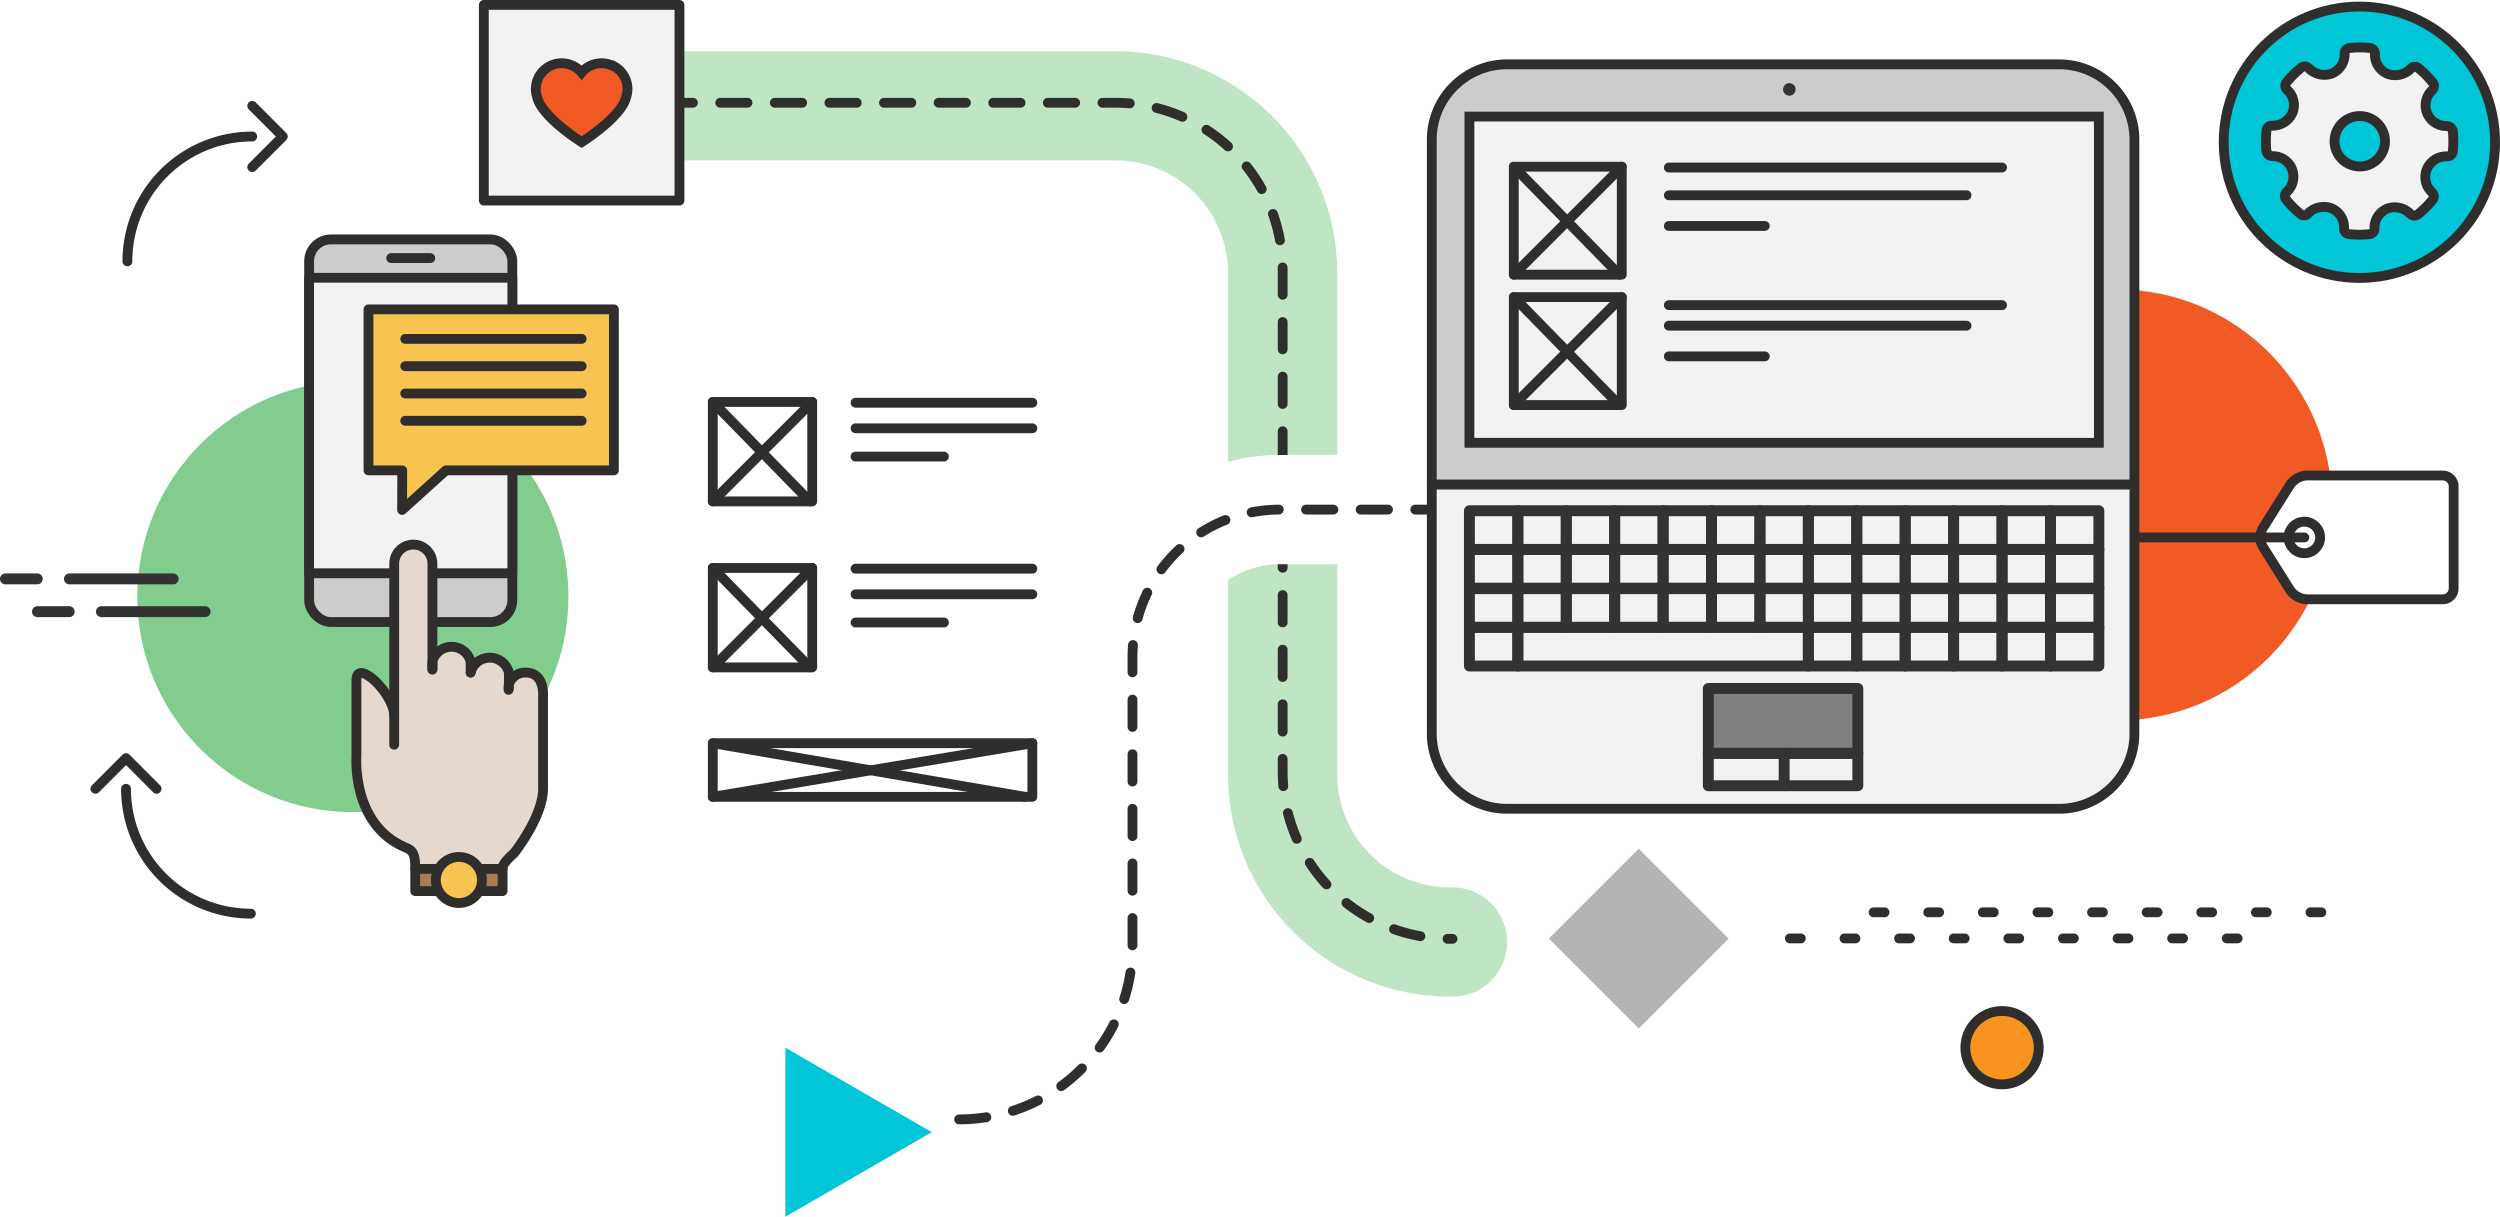 <svg xmlns="http://www.w3.org/2000/svg" viewBox="0 0 457.82 222.81"><defs><style>.cls-1{isolation:isolate;}.cls-10,.cls-2,.cls-24,.cls-3,.cls-7,.cls-8,.cls-9{fill:none;}.cls-2{stroke:#82cc8d;opacity:0.5;}.cls-10,.cls-12,.cls-15,.cls-16,.cls-18,.cls-19,.cls-2,.cls-22,.cls-23,.cls-24,.cls-3,.cls-7,.cls-8,.cls-9{stroke-linecap:round;stroke-linejoin:round;}.cls-2,.cls-8{stroke-width:20px;}.cls-12,.cls-13,.cls-15,.cls-16,.cls-17,.cls-18,.cls-19,.cls-20,.cls-23,.cls-24,.cls-27,.cls-3,.cls-7{stroke:#302d2d;}.cls-12,.cls-15,.cls-16,.cls-17,.cls-18,.cls-19,.cls-20,.cls-23,.cls-24,.cls-27,.cls-3,.cls-7{stroke-width:1.8px;}.cls-3{stroke-dasharray:5;}.cls-27,.cls-4{fill:#f15a24;}.cls-5{fill:#82cc8d;}.cls-13,.cls-6{fill:#fff;}.cls-10,.cls-8{stroke:#fff;}.cls-8{mix-blend-mode:soft-light;}.cls-22,.cls-9{stroke:#333;}.cls-10,.cls-22,.cls-9{stroke-width:2px;}.cls-11,.cls-19{fill:#ccc;}.cls-12,.cls-18,.cls-20{fill:#f2f2f2;}.cls-13,.cls-17,.cls-20,.cls-27{stroke-miterlimit:10;}.cls-14{fill:#e5d8cf;}.cls-15{fill:#f8c34f;}.cls-16{fill:#a67c52;}.cls-17,.cls-25{fill:#00c6d7;}.cls-18{fill-rule:evenodd;}.cls-21{fill:#333;}.cls-22{fill:gray;}.cls-23{fill:#f7931e;}.cls-24{stroke-dasharray:2 8;}.cls-26{fill:#b3b3b3;}</style></defs><title>rukoujizhong</title><g class="cls-1"><g id="图层_1" data-name="图层 1"><path class="cls-2" d="M651.45,2561.44h92.33a30.65,30.65,0,0,1,30.67,30.67v91.8a30.65,30.65,0,0,0,30.67,30.67h0.44" transform="translate(-539.56 -2542.07)"/><path class="cls-3" d="M651.45,2560.89h92.33a30.65,30.65,0,0,1,30.67,30.67v91.8A30.65,30.65,0,0,0,805.12,2714h0.44" transform="translate(-539.56 -2542.07)"/><circle class="cls-4" cx="387.59" cy="92.47" r="39.48"/><circle class="cls-5" cx="64.62" cy="109.25" r="39.48"/><path class="cls-6" d="M986.89,2629.15a2,2,0,0,1,2,2v18.67a2,2,0,0,1-2,2H962a4,4,0,0,1-3.06-1.69l-5-7.95a3.49,3.49,0,0,1,0-3.39l5-7.95a4,4,0,0,1,3.06-1.69h24.9Z" transform="translate(-539.56 -2542.07)"/><path class="cls-7" d="M986.89,2629.15a2,2,0,0,1,2,2v18.67a2,2,0,0,1-2,2H962a4,4,0,0,1-3.06-1.69l-5-7.95a3.49,3.49,0,0,1,0-3.39l5-7.95a4,4,0,0,1,3.06-1.69h24.9Z" transform="translate(-539.56 -2542.07)"/><circle class="cls-7" cx="421.99" cy="98.42" r="2.89"/><line class="cls-7" x1="421.99" y1="98.42" x2="390.87" y2="98.42"/><path class="cls-8" d="M715.2,2747.06a31.73,31.73,0,0,0,31.75-31.75v-52.92a27,27,0,0,1,27-27h95.5v-0.14" transform="translate(-539.56 -2542.07)"/><path class="cls-3" d="M715.2,2747.06a31.73,31.73,0,0,0,31.75-31.75v-52.92a27,27,0,0,1,27-27h95.5v-0.14" transform="translate(-539.56 -2542.07)"/><line class="cls-9" x1="12.72" y1="106.01" x2="31.71" y2="106.01"/><line class="cls-9" x1="6.82" y1="106.01" x2="1" y2="106.01"/><line class="cls-9" x1="18.57" y1="112.01" x2="37.56" y2="112.01"/><line class="cls-9" x1="12.67" y1="112.01" x2="6.86" y2="112.01"/><line class="cls-10" x1="162.7" y1="43.25" x2="181.68" y2="43.25"/><line class="cls-10" x1="156.79" y1="43.25" x2="150.98" y2="43.25"/><line class="cls-10" x1="168.55" y1="49.25" x2="187.54" y2="49.25"/><line class="cls-10" x1="162.65" y1="49.25" x2="156.84" y2="49.25"/><rect class="cls-11" x="56.61" y="43.84" width="37.21" height="70.07" rx="4" ry="4"/><rect class="cls-7" x="56.61" y="43.84" width="37.21" height="70.07" rx="4" ry="4"/><rect class="cls-12" x="56.61" y="50.87" width="37.21" height="54.11"/><line class="cls-7" x1="71.64" y1="47.26" x2="78.8" y2="47.26"/><circle class="cls-13" cx="75.07" cy="109.25" r="2.05"/><path class="cls-14" d="M639.6,2670.16a5.59,5.59,0,0,0-1.15-3.87,3.41,3.41,0,0,0-2.61-1.05,3.87,3.87,0,0,0-2.5.84l0-.49a4,4,0,0,0-4.06-3.09,4.08,4.08,0,0,0-2.94,1.1h0a4,4,0,0,0-4.06-3.09,4.11,4.11,0,0,0-2.9,1.07v-15.78a4.1,4.1,0,0,0-8.2,0v24.32a14.33,14.33,0,0,0-2.81-3.43,5.18,5.18,0,0,0-2.32-1.32l-1.33-.22-0.36,1.3a3,3,0,0,0-.1.81v13.83c-0.25,1.12.59,11.3,9.45,16.15,1.14,0.39,1.33,1.83,1.33,4.57v1.5h15.73l1.75,0-0.26-1.73c0-.18.35-0.93,1.78-2.16l0.2-.21c0.91-1.15,5.42-7.16,5.42-12.18v-16.89Z" transform="translate(-539.56 -2542.07)"/><path class="cls-7" d="M625.75,2665.24v-2a3.61,3.61,0,0,0-7,0v1.43" transform="translate(-539.56 -2542.07)"/><path class="cls-7" d="M632.75,2668.16v-2.93a3.61,3.61,0,0,0-7,0h0" transform="translate(-539.56 -2542.07)"/><path class="cls-7" d="M615.6,2701.2c0-2.63-.31-3.41-1.94-4-9.78-4.22-8.83-16.68-8.83-16.68v-13.9c0-4.15,6.92,2.52,6.92,6.52" transform="translate(-539.56 -2542.07)"/><path class="cls-7" d="M618.75,2664.67V2645.3s0,0,0,0a3.5,3.5,0,1,0-7,0s0,0,0,0v33.15" transform="translate(-539.56 -2542.07)"/><path class="cls-7" d="M632.69,2668.4v-0.69a3.08,3.08,0,0,1,3.16-2.47c3.5,0,3.16,4.28,3.16,4.28v6.78h0v10.15c0,5.25-5.35,11.88-5.35,11.88s-2.24,1.91-2.06,2.76" transform="translate(-539.56 -2542.07)"/><polygon class="cls-15" points="112.42 86.14 81.66 86.14 73.64 93.39 73.66 86.14 67.48 86.14 67.48 56.65 112.42 56.65 112.42 86.14"/><line class="cls-15" x1="74.21" y1="62.06" x2="106.52" y2="62.06"/><line class="cls-15" x1="74.21" y1="67.06" x2="106.52" y2="67.06"/><line class="cls-15" x1="74.21" y1="72.06" x2="106.52" y2="72.06"/><line class="cls-15" x1="74.21" y1="77.06" x2="106.52" y2="77.06"/><rect class="cls-16" x="76.04" y="159.12" width="16" height="4.06"/><circle class="cls-15" cx="84.04" cy="161.15" r="4.22"/><circle class="cls-17" cx="432.07" cy="26.05" r="24.85"/><path class="cls-18" d="M988.7,2566a1.12,1.12,0,0,0-1.1-.85,3.79,3.79,0,0,1-2.6-6.6,1,1,0,0,0,.11-1.3,16.83,16.83,0,0,0-2.72-2.75,1,1,0,0,0-1.31.1,4,4,0,0,1-4.28,1,3.81,3.81,0,0,1-2.32-3.73,1,1,0,0,0-.84-1,17,17,0,0,0-3.86,0,1,1,0,0,0-.85,1,3.83,3.83,0,0,1-2.35,3.67,4,4,0,0,1-4.25-1,1,1,0,0,0-1.29-.11,17.16,17.16,0,0,0-2.78,2.75,1,1,0,0,0,.1,1.3,3.81,3.81,0,0,1,1,4.29,4,4,0,0,1-3.74,2.32,0.94,0.94,0,0,0-1,.84,17.12,17.12,0,0,0,0,3.9,1.13,1.13,0,0,0,1.13.84,3.77,3.77,0,0,1,3.53,2.35,3.82,3.82,0,0,1-1,4.25,1,1,0,0,0-.1,1.29,17.11,17.11,0,0,0,2.72,2.75,1,1,0,0,0,1.31-.11,4,4,0,0,1,4.28-1,3.81,3.81,0,0,1,2.33,3.73,1,1,0,0,0,.84,1,16.73,16.73,0,0,0,2,.12,17.67,17.67,0,0,0,1.88-.11,1,1,0,0,0,.85-1,3.83,3.83,0,0,1,2.35-3.67,4,4,0,0,1,4.25,1,1,1,0,0,0,1.29.11,17.12,17.12,0,0,0,2.78-2.75,1,1,0,0,0-.1-1.31,3.79,3.79,0,0,1,2.55-6.61h0.21a1,1,0,0,0,1-.84,17.19,17.19,0,0,0,0-3.91h0Zm-17,6.56a4.62,4.62,0,1,1,4.62-4.62,4.62,4.62,0,0,1-4.62,4.62h0Zm0,0" transform="translate(-539.56 -2542.07)"/><path class="cls-19" d="M916.64,2553.85H815.55a13.79,13.79,0,0,0-13.79,13.79v63.18H930.43v-63.18A13.79,13.79,0,0,0,916.64,2553.85Z" transform="translate(-539.56 -2542.07)"/><path class="cls-12" d="M815.55,2690.18H916.64a13.79,13.79,0,0,0,13.79-13.79v-45.57H801.76v45.57A13.79,13.79,0,0,0,815.55,2690.18Z" transform="translate(-539.56 -2542.07)"/><rect class="cls-20" x="269.09" y="21.35" width="115.27" height="59.74"/><circle class="cls-21" cx="327.68" cy="16.37" r="1.15"/><rect class="cls-9" x="269.09" y="93.53" width="8.87" height="7.08"/><rect class="cls-9" x="277.96" y="93.53" width="8.87" height="7.08"/><rect class="cls-9" x="286.82" y="93.53" width="8.87" height="7.08"/><rect class="cls-9" x="295.69" y="93.53" width="8.87" height="7.08"/><rect class="cls-9" x="304.56" y="93.53" width="8.87" height="7.08"/><rect class="cls-9" x="313.43" y="93.53" width="8.87" height="7.08"/><rect class="cls-9" x="322.29" y="93.53" width="8.87" height="7.08"/><rect class="cls-9" x="331.16" y="93.53" width="8.87" height="7.08"/><rect class="cls-9" x="340.02" y="93.53" width="8.87" height="7.08"/><rect class="cls-9" x="348.89" y="93.53" width="8.87" height="7.08"/><rect class="cls-9" x="357.76" y="93.53" width="8.87" height="7.08"/><rect class="cls-9" x="366.63" y="93.53" width="8.87" height="7.08"/><rect class="cls-9" x="375.49" y="93.53" width="8.87" height="7.08"/><rect class="cls-9" x="269.09" y="100.62" width="8.87" height="7.08"/><rect class="cls-9" x="277.96" y="100.62" width="8.87" height="7.08"/><rect class="cls-9" x="286.82" y="100.62" width="8.87" height="7.08"/><rect class="cls-9" x="295.69" y="100.62" width="8.87" height="7.08"/><rect class="cls-9" x="304.56" y="100.62" width="8.87" height="7.08"/><rect class="cls-9" x="313.43" y="100.62" width="8.87" height="7.08"/><rect class="cls-9" x="322.29" y="100.62" width="8.87" height="7.08"/><rect class="cls-9" x="331.16" y="100.62" width="8.87" height="7.08"/><rect class="cls-9" x="340.02" y="100.62" width="8.87" height="7.08"/><rect class="cls-9" x="348.89" y="100.62" width="8.87" height="7.08"/><rect class="cls-9" x="357.76" y="100.62" width="8.87" height="7.08"/><rect class="cls-9" x="366.63" y="100.62" width="8.87" height="7.08"/><rect class="cls-9" x="375.49" y="100.62" width="8.87" height="7.08"/><rect class="cls-9" x="269.09" y="107.8" width="8.87" height="7.08"/><rect class="cls-9" x="277.96" y="107.8" width="8.87" height="7.08"/><rect class="cls-9" x="286.82" y="107.8" width="8.87" height="7.08"/><rect class="cls-9" x="295.69" y="107.8" width="8.87" height="7.08"/><rect class="cls-9" x="304.56" y="107.8" width="8.87" height="7.08"/><rect class="cls-9" x="313.43" y="107.8" width="8.87" height="7.08"/><rect class="cls-9" x="322.29" y="107.8" width="8.87" height="7.08"/><rect class="cls-9" x="331.16" y="107.8" width="8.87" height="7.08"/><rect class="cls-9" x="340.02" y="107.8" width="8.87" height="7.08"/><rect class="cls-9" x="348.89" y="107.8" width="8.87" height="7.08"/><rect class="cls-9" x="357.76" y="107.8" width="8.87" height="7.08"/><rect class="cls-9" x="366.63" y="107.8" width="8.87" height="7.08"/><rect class="cls-9" x="375.49" y="107.8" width="8.87" height="7.08"/><rect class="cls-9" x="269.09" y="114.88" width="8.87" height="7.08"/><rect class="cls-9" x="277.96" y="114.88" width="53.2" height="7.08"/><rect class="cls-9" x="331.16" y="114.88" width="8.87" height="7.08"/><rect class="cls-9" x="340.02" y="114.88" width="8.87" height="7.08"/><rect class="cls-9" x="348.89" y="114.88" width="8.87" height="7.08"/><rect class="cls-9" x="357.76" y="114.88" width="8.87" height="7.08"/><rect class="cls-9" x="366.63" y="114.88" width="8.87" height="7.08"/><rect class="cls-9" x="375.49" y="114.88" width="8.87" height="7.08"/><rect class="cls-22" x="312.84" y="126.08" width="27.38" height="11.87"/><rect class="cls-9" x="312.84" y="137.95" width="27.38" height="5.94"/><line class="cls-9" x1="326.73" y1="137.95" x2="326.73" y2="143.89"/><path class="cls-7" d="M871.94,2693.27" transform="translate(-539.56 -2542.07)"/><circle class="cls-23" cx="366.63" cy="191.86" r="6.72"/><rect class="cls-7" x="130.53" y="73.61" width="18.21" height="18.21"/><line class="cls-7" x1="130.53" y1="91.82" x2="148.74" y2="73.61"/><line class="cls-7" x1="148.32" y1="91.82" x2="130.53" y2="73.61"/><line class="cls-7" x1="156.67" y1="73.75" x2="189.05" y2="73.75"/><line class="cls-7" x1="156.67" y1="78.43" x2="189.05" y2="78.43"/><line class="cls-7" x1="156.67" y1="83.61" x2="172.86" y2="83.61"/><rect class="cls-7" x="130.53" y="104.01" width="18.21" height="18.21"/><line class="cls-7" x1="130.53" y1="122.21" x2="148.74" y2="104.01"/><line class="cls-7" x1="148.32" y1="122.21" x2="130.53" y2="104.01"/><rect class="cls-7" x="130.53" y="136.1" width="58.52" height="9.82"/><line class="cls-7" x1="130.53" y1="145.92" x2="189.05" y2="136.1"/><line class="cls-7" x1="187.7" y1="145.92" x2="130.53" y2="136.1"/><line class="cls-7" x1="156.67" y1="104.14" x2="189.05" y2="104.14"/><line class="cls-7" x1="156.67" y1="108.83" x2="189.05" y2="108.83"/><line class="cls-7" x1="156.67" y1="114" x2="172.86" y2="114"/><rect class="cls-7" x="277.22" y="54.41" width="19.77" height="19.77"/><line class="cls-7" x1="277.22" y1="74.17" x2="296.99" y2="54.41"/><line class="cls-7" x1="296.53" y1="74.17" x2="277.22" y2="54.41"/><rect class="cls-7" x="277.22" y="30.53" width="19.77" height="19.77"/><line class="cls-7" x1="277.22" y1="50.29" x2="296.99" y2="30.53"/><line class="cls-7" x1="296.53" y1="50.29" x2="277.22" y2="30.53"/><line class="cls-7" x1="305.61" y1="30.68" x2="366.63" y2="30.68"/><line class="cls-7" x1="305.61" y1="35.76" x2="360.13" y2="35.76"/><line class="cls-7" x1="305.61" y1="41.38" x2="323.18" y2="41.38"/><line class="cls-7" x1="305.61" y1="55.88" x2="366.63" y2="55.88"/><line class="cls-7" x1="305.61" y1="59.64" x2="360.13" y2="59.64"/><line class="cls-7" x1="305.61" y1="65.26" x2="323.18" y2="65.26"/><rect class="cls-12" x="88.6" y="0.9" width="35.83" height="35.83"/><line class="cls-24" x1="343.11" y1="167.07" x2="432.07" y2="167.07"/><line class="cls-24" x1="327.78" y1="171.85" x2="416.74" y2="171.85"/><path class="cls-7" d="M562.89,2589.93a22.84,22.84,0,0,1,22.86-22.86" transform="translate(-539.56 -2542.07)"/><polyline class="cls-7" points="46.19 19.39 51.79 25 46.19 30.6"/><path class="cls-7" d="M585.5,2709.38a22.84,22.84,0,0,1-22.86-22.86" transform="translate(-539.56 -2542.07)"/><polyline class="cls-7" points="17.47 144.45 23.08 138.84 28.68 144.45"/><polygon class="cls-25" points="143.83 222.81 143.83 191.86 170.63 207.33 143.83 222.81"/><rect class="cls-26" x="828.05" y="2702.29" width="23.28" height="23.28" transform="translate(-2212.68 -1153.4) rotate(-45)"/><path class="cls-27" d="M652,2554.24a4.73,4.73,0,0,0-5.93,1.13,4.74,4.74,0,0,0-8.39,3,4.64,4.64,0,0,0,.24,1.46c0.81,3.66,8.16,8.27,8.16,8.27s7.33-4.61,8.15-8.27a4.66,4.66,0,0,0,.24-1.46,4.74,4.74,0,0,0-2.45-4.15h0Zm0,0" transform="translate(-539.56 -2542.07)"/></g></g></svg>